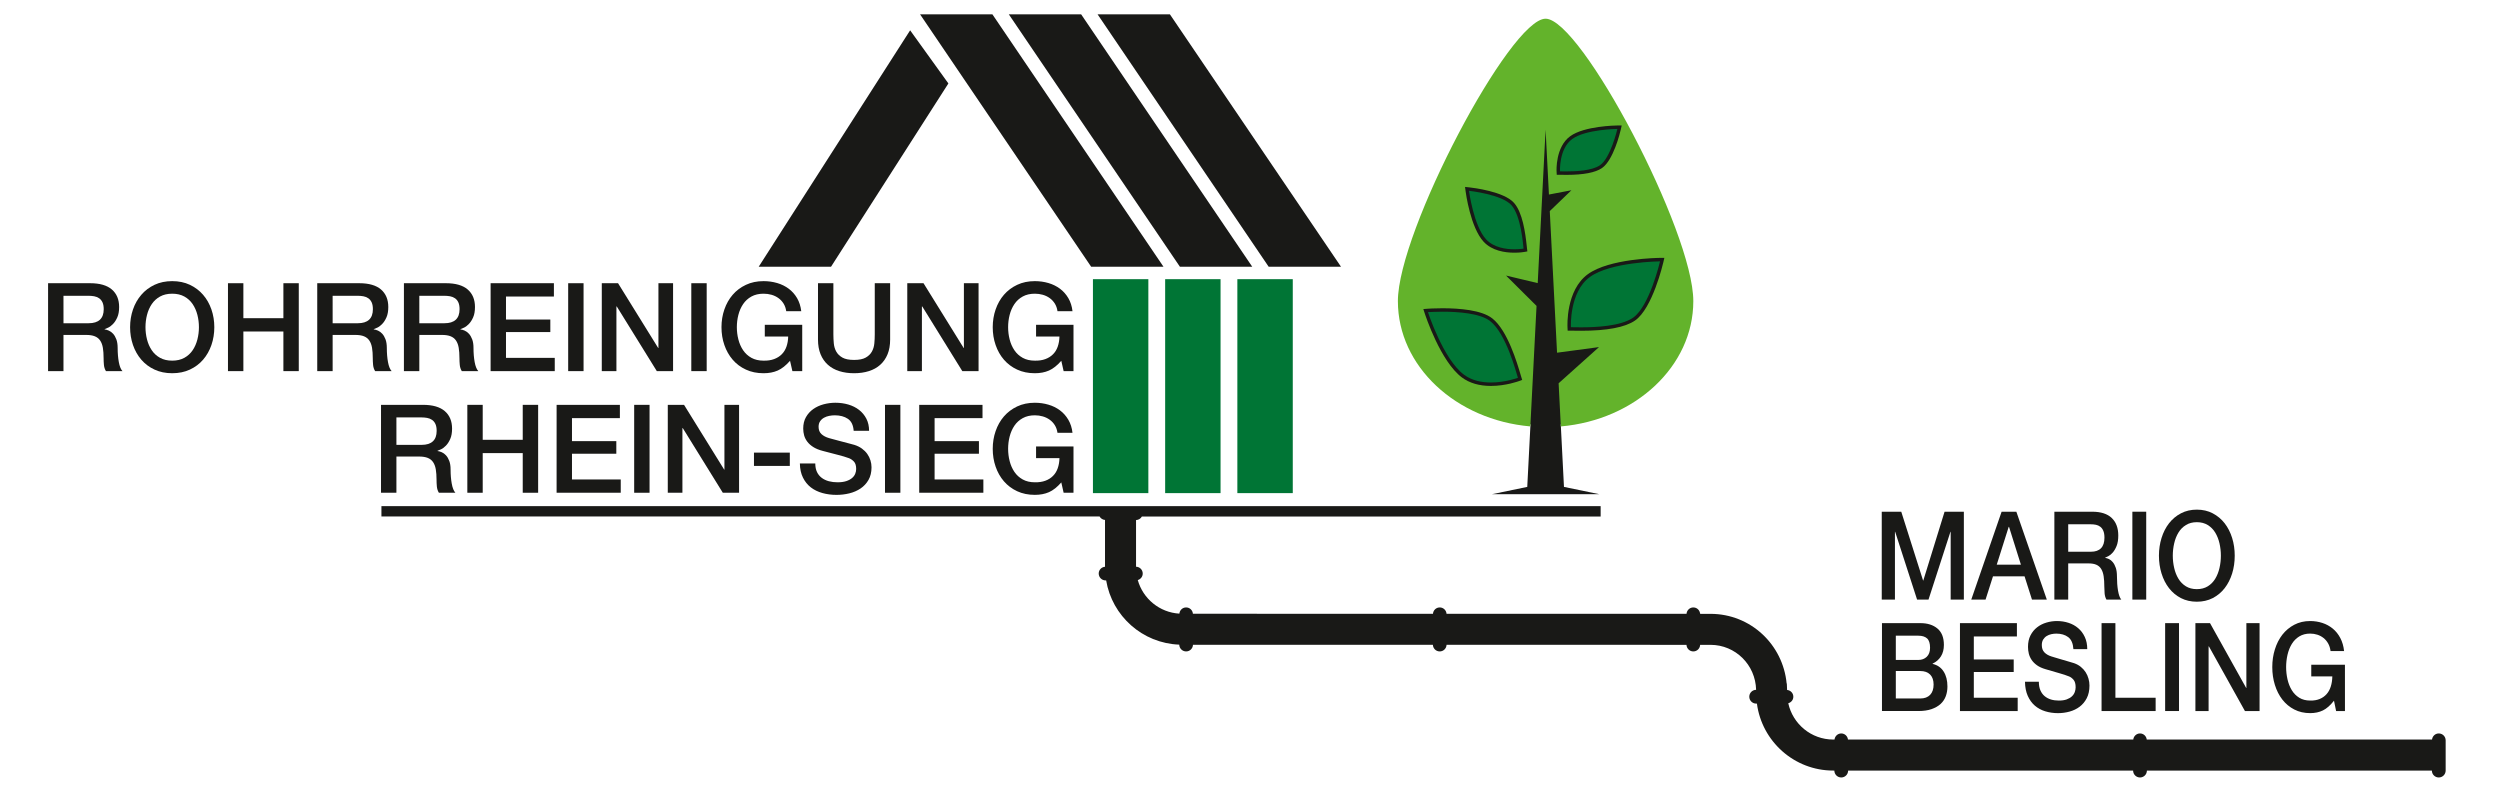 <?xml version="1.0" encoding="UTF-8" standalone="no"?>
<svg
   xmlns:dc="http://purl.org/dc/elements/1.1/"
   xmlns:cc="http://creativecommons.org/ns#"
   xmlns:rdf="http://www.w3.org/1999/02/22-rdf-syntax-ns#"
   xmlns:svg="http://www.w3.org/2000/svg"
   xmlns="http://www.w3.org/2000/svg"
   xmlns:sodipodi="http://sodipodi.sourceforge.net/DTD/sodipodi-0.dtd"
   xmlns:inkscape="http://www.inkscape.org/namespaces/inkscape"
   width="250"
   height="80"
   viewBox="0 0 66.146 21.167"
   version="1.1"
   id="svg109"
   inkscape:version="1.0.1 (3bc2e813f5, 2020-09-07)"
   sodipodi:docname="logo_rrrs.svg">
  <defs
     id="defs103" />
  <sodipodi:namedview
     id="base"
     pagecolor="#ffffff"
     bordercolor="#666666"
     borderopacity="1.0"
     inkscape:pageopacity="0.0"
     inkscape:pageshadow="2"
     inkscape:zoom="2.8"
     inkscape:cx="53.571428"
     inkscape:cy="60"
     inkscape:document-units="mm"
     inkscape:current-layer="layer1"
     showgrid="false"
     units="px"
     inkscape:window-width="1920"
     inkscape:window-height="1017"
     inkscape:window-x="-8"
     inkscape:window-y="-8"
     inkscape:window-maximized="1"
     inkscape:document-rotation="0" />
  <g
     inkscape:label="Ebene 1"
     inkscape:groupmode="layer"
     id="layer1"
     transform="translate(0,-264.192)">
    <g
       id="g5197"
       transform="matrix(0.23,0,0,0.23,49.016,253.44)">
      <path
         id="path12"
         d="m -52.065,81.386 c 0,1.537 0.289,3.049 0.846,4.481 1.145,2.942 3.335,5.346 5.993,7.008 2.465,1.543 5.288,2.434 8.174,2.687 l -0.371,7.198 -4.08,0.843 h 12.386 l -4.082,-0.843 -0.369,-7.196 c 2.886,-0.255 5.706,-1.145 8.171,-2.689 2.657,-1.662 4.847,-4.064 5.993,-7.006 0.557,-1.434 0.846,-2.946 0.846,-4.483 0,-0.479 -0.045,-0.964 -0.112,-1.438 -0.081,-0.573 -0.195,-1.145 -0.324,-1.709 -0.318,-1.369 -0.743,-2.727 -1.208,-4.051 -0.544,-1.557 -1.152,-3.091 -1.801,-4.606 -0.696,-1.626 -1.438,-3.235 -2.219,-4.823 -0.978,-1.989 -2.018,-3.955 -3.125,-5.876 -0.982,-1.709 -2.024,-3.4 -3.152,-5.017 -0.47,-0.671 -0.96,-1.335 -1.474,-1.973 -0.421,-0.521 -0.863,-1.033 -1.34,-1.503 -0.438,-0.432 -1.335,-1.248 -1.998,-1.248 -0.66,0 -1.557,0.816 -1.995,1.248 -0.476,0.47 -0.922,0.982 -1.34,1.503 -0.517,0.638 -1.004,1.302 -1.474,1.973 -1.13,1.617 -2.17,3.308 -3.154,5.017 -1.105,1.921 -2.145,3.888 -3.125,5.876 -0.781,1.588 -1.523,3.197 -2.219,4.823 -0.649,1.514 -1.257,3.049 -1.801,4.606 -0.463,1.324 -0.888,2.682 -1.206,4.051 -0.132,0.564 -0.246,1.136 -0.327,1.709 -0.065,0.474 -0.112,0.96 -0.112,1.438"
         style="fill:#191917;fill-opacity:1;fill-rule:evenodd;stroke:none;stroke-width:0.573"
         inkscape:connector-curvature="0" />
      <path
         id="path14"
         d="m -52.305,81.386 c 0,-8.006 12.909,-32.487 16.991,-32.487 4.085,0 16.994,24.481 16.994,32.487 0,7.5 -6.679,13.67 -15.24,14.417 l -0.255,-4.964 4.646,-4.163 -4.827,0.646 -0.837,-16.291 2.49,-2.398 -2.586,0.494 -0.385,-7.462 -0.906,17.651 -3.646,-0.87 3.512,3.492 -0.714,13.864 C -45.628,95.054 -52.305,88.887 -52.305,81.386 Z m 5.129,0.823 c -0.98,0 -1.671,0.051 -1.7,0.054 l -0.503,0.038 0.157,0.479 c 0.072,0.226 1.823,5.563 4.29,7.395 0.87,0.644 1.989,0.971 3.329,0.971 1.716,0 3.183,-0.541 3.246,-0.564 l 0.351,-0.132 -0.112,-0.358 c -0.02,-0.067 -0.049,-0.161 -0.085,-0.284 -0.367,-1.248 -1.481,-5.049 -3.241,-6.431 -1.228,-0.966 -3.794,-1.168 -5.731,-1.168 z m 2.595,-13.958 0.065,0.499 c 0.022,0.17 0.559,4.176 2.076,5.809 0.969,1.042 2.456,1.259 3.534,1.259 0.646,0 1.107,-0.078 1.127,-0.083 l 0.369,-0.065 -0.045,-0.371 -0.022,-0.208 c -0.166,-1.62 -0.497,-3.899 -1.463,-4.997 -1.163,-1.324 -4.738,-1.745 -5.14,-1.79 z m 22.93,8.158 -0.503,0.005 c -0.237,0.002 -5.825,0.076 -8.297,1.875 -2.543,1.85 -2.353,5.948 -2.342,6.122 l 0.018,0.374 h 0.376 c 0.069,0 0.17,0.002 0.295,0.005 0.221,0.005 0.521,0.009 0.875,0.009 2.977,0 5.062,-0.394 6.196,-1.172 2.013,-1.38 3.219,-6.507 3.27,-6.724 z m -4.906,-15.231 -0.503,0.005 c -0.154,0.002 -3.796,0.051 -5.422,1.235 -1.7,1.237 -1.575,3.948 -1.568,4.062 l 0.02,0.376 h 0.376 l 0.188,0.002 c 0.143,0.002 0.336,0.007 0.566,0.007 1.944,0 3.313,-0.264 4.069,-0.781 1.318,-0.904 2.08,-4.058 2.163,-4.413 z m 0,0"
         style="fill:#63b32b;fill-opacity:1;fill-rule:evenodd;stroke:none;stroke-width:0.573"
         inkscape:connector-curvature="0" />
      <path
         id="path16"
         d="m -27.055,61.581 c 0,0 -0.774,3.333 -2.002,4.176 -0.919,0.631 -2.769,0.709 -3.843,0.709 -0.358,0 -0.631,-0.007 -0.754,-0.007 0,0 -0.141,-2.599 1.405,-3.72 1.543,-1.125 5.194,-1.159 5.194,-1.159"
         style="fill:#007535;fill-opacity:1;fill-rule:evenodd;stroke:none;stroke-width:0.573"
         inkscape:connector-curvature="0" />
      <path
         id="path18"
         d="m -22.149,76.812 c 0,0 -1.199,5.176 -3.107,6.487 -1.432,0.98 -4.304,1.103 -5.973,1.103 -0.555,0 -0.978,-0.013 -1.17,-0.013 0,0 -0.217,-4.035 2.181,-5.778 2.4,-1.745 8.069,-1.798 8.069,-1.798"
         style="fill:#007535;fill-opacity:1;fill-rule:evenodd;stroke:none;stroke-width:0.573"
         inkscape:connector-curvature="0" />
      <path
         id="path20"
         d="m -44.122,68.699 c 0,0 3.789,0.409 4.885,1.658 1.094,1.246 1.324,4.447 1.389,4.991 0,0 -0.438,0.076 -1.058,0.076 -0.962,0 -2.362,-0.186 -3.244,-1.134 -1.447,-1.557 -1.973,-5.59 -1.973,-5.59"
         style="fill:#007535;fill-opacity:1;fill-rule:evenodd;stroke:none;stroke-width:0.573"
         inkscape:connector-curvature="0" />
      <path
         id="path22"
         d="m -47.175,82.605 c 1.722,0 4.317,0.166 5.487,1.083 1.828,1.438 2.962,5.791 3.192,6.523 0,0 -1.443,0.539 -3.107,0.539 -1.042,0 -2.17,-0.21 -3.091,-0.893 -2.396,-1.776 -4.149,-7.198 -4.149,-7.198 0,0 0.693,-0.054 1.669,-0.054"
         style="fill:#007535;fill-opacity:1;fill-rule:evenodd;stroke:none;stroke-width:0.573"
         inkscape:connector-curvature="0" />
      <path
         id="path24"
         d="m -79.271,77.431 h -8.321 L -107.274,48.394 h 8.321 z m 0,0"
         style="fill:#191917;fill-opacity:1;fill-rule:nonzero;stroke:none;stroke-width:0.573"
         inkscape:connector-curvature="0" />
      <path
         id="path26"
         d="m -69.061,77.431 h -8.321 L -97.065,48.394 h 8.321 z m 0,0"
         style="fill:#191917;fill-opacity:1;fill-rule:nonzero;stroke:none;stroke-width:0.573"
         inkscape:connector-curvature="0" />
      <path
         id="path28"
         d="m -58.85,77.431 h -8.321 L -86.854,48.394 h 8.321 z m 0,0"
         style="fill:#191917;fill-opacity:1;fill-rule:nonzero;stroke:none;stroke-width:0.573"
         inkscape:connector-curvature="0" />
      <path
         id="path30"
         d="m -108.415,50.235 4.4,6.113 -13.5,21.083 h -8.321 z m 0,0"
         style="fill:#191917;fill-opacity:1;fill-rule:nonzero;stroke:none;stroke-width:0.573"
         inkscape:connector-curvature="0" />
      <path
         id="path32"
         d="m -81.011,103.476 h -6.375 V 78.863 h 6.375 z m 0,0"
         style="fill:#007535;fill-opacity:1;fill-rule:nonzero;stroke:none;stroke-width:0.573"
         inkscape:connector-curvature="0" />
      <path
         id="path34"
         d="m -72.705,103.476 h -6.373 V 78.863 h 6.373 z m 0,0"
         style="fill:#007535;fill-opacity:1;fill-rule:nonzero;stroke:none;stroke-width:0.573"
         inkscape:connector-curvature="0" />
      <path
         id="path36"
         d="m -64.397,103.476 h -6.375 V 78.863 h 6.375 z m 0,0"
         style="fill:#007535;fill-opacity:1;fill-rule:nonzero;stroke:none;stroke-width:0.573"
         inkscape:connector-curvature="0" />
      <path
         id="path38"
         d="m -205.812,83.932 h 2.903 c 0.566,0 0.995,-0.134 1.288,-0.403 0.293,-0.271 0.438,-0.673 0.438,-1.212 0,-0.32 -0.047,-0.582 -0.141,-0.785 -0.094,-0.204 -0.224,-0.36 -0.389,-0.474 -0.166,-0.114 -0.353,-0.188 -0.566,-0.228 -0.213,-0.036 -0.434,-0.056 -0.66,-0.056 h -2.874 z m -1.772,-4.604 h 4.829 c 1.116,0 1.951,0.242 2.508,0.723 0.557,0.481 0.837,1.154 0.837,2.013 0,0.479 -0.072,0.879 -0.213,1.195 -0.141,0.318 -0.306,0.573 -0.497,0.765 -0.188,0.195 -0.374,0.333 -0.559,0.418 -0.183,0.085 -0.32,0.141 -0.403,0.17 v 0.029 c 0.15,0.018 0.313,0.067 0.488,0.141 0.174,0.076 0.338,0.197 0.49,0.36 0.15,0.168 0.275,0.383 0.374,0.646 0.098,0.264 0.15,0.595 0.15,0.991 0,0.595 0.045,1.136 0.134,1.622 0.089,0.485 0.228,0.832 0.418,1.04 h -1.899 c -0.132,-0.217 -0.21,-0.456 -0.233,-0.72 -0.025,-0.264 -0.036,-0.521 -0.036,-0.767 0,-0.461 -0.029,-0.861 -0.085,-1.195 -0.056,-0.336 -0.161,-0.615 -0.311,-0.837 -0.152,-0.221 -0.358,-0.385 -0.617,-0.488 -0.259,-0.105 -0.593,-0.157 -0.998,-0.157 h -2.606 v 4.163 h -1.772 z m 0,0"
         style="fill:#191917;fill-opacity:1;fill-rule:nonzero;stroke:none;stroke-width:0.573"
         inkscape:connector-curvature="0" />
      <path
         id="path40"
         d="m -193.305,80.534 c -0.539,0 -1.004,0.107 -1.396,0.324 -0.391,0.217 -0.711,0.508 -0.955,0.872 -0.246,0.362 -0.427,0.776 -0.546,1.239 -0.119,0.463 -0.177,0.935 -0.177,1.416 0,0.481 0.058,0.953 0.177,1.416 0.119,0.463 0.3,0.877 0.546,1.239 0.244,0.365 0.564,0.655 0.955,0.872 0.391,0.217 0.857,0.324 1.396,0.324 0.537,0 1.002,-0.107 1.396,-0.324 0.391,-0.217 0.709,-0.508 0.955,-0.872 0.246,-0.362 0.427,-0.776 0.546,-1.239 0.119,-0.463 0.177,-0.935 0.177,-1.416 0,-0.481 -0.058,-0.953 -0.177,-1.416 -0.119,-0.463 -0.3,-0.877 -0.546,-1.239 -0.246,-0.365 -0.564,-0.655 -0.955,-0.872 -0.394,-0.217 -0.859,-0.324 -1.396,-0.324 z m 0,-1.445 c 0.756,0 1.434,0.141 2.033,0.423 0.597,0.284 1.107,0.667 1.521,1.15 0.416,0.481 0.734,1.042 0.957,1.684 0.221,0.642 0.333,1.322 0.333,2.04 0,0.727 -0.112,1.411 -0.333,2.053 -0.224,0.642 -0.541,1.203 -0.957,1.687 -0.414,0.481 -0.924,0.861 -1.521,1.139 -0.599,0.28 -1.277,0.418 -2.033,0.418 -0.756,0 -1.434,-0.139 -2.033,-0.418 -0.599,-0.277 -1.107,-0.658 -1.521,-1.139 -0.416,-0.483 -0.736,-1.045 -0.957,-1.687 -0.221,-0.642 -0.333,-1.326 -0.333,-2.053 0,-0.718 0.112,-1.398 0.333,-2.04 0.221,-0.642 0.541,-1.203 0.957,-1.684 0.414,-0.483 0.922,-0.866 1.521,-1.15 0.599,-0.282 1.277,-0.423 2.033,-0.423"
         style="fill:#191917;fill-opacity:1;fill-rule:nonzero;stroke:none;stroke-width:0.573"
         inkscape:connector-curvature="0" />
      <path
         id="path42"
         d="m -186.89,79.328 h 1.772 v 4.024 h 4.604 v -4.024 h 1.769 v 10.113 h -1.769 v -4.559 h -4.604 v 4.559 h -1.772 z m 0,0"
         style="fill:#191917;fill-opacity:1;fill-rule:nonzero;stroke:none;stroke-width:0.573"
         inkscape:connector-curvature="0" />
      <path
         id="path44"
         d="m -174.849,83.932 h 2.904 c 0.566,0 0.995,-0.134 1.288,-0.403 0.293,-0.271 0.438,-0.673 0.438,-1.212 0,-0.32 -0.047,-0.582 -0.141,-0.785 -0.094,-0.204 -0.224,-0.36 -0.389,-0.474 -0.166,-0.114 -0.353,-0.188 -0.566,-0.228 -0.213,-0.036 -0.434,-0.056 -0.66,-0.056 h -2.874 z m -1.772,-4.604 h 4.829 c 1.116,0 1.951,0.242 2.508,0.723 0.557,0.481 0.837,1.154 0.837,2.013 0,0.479 -0.072,0.879 -0.212,1.195 -0.141,0.318 -0.306,0.573 -0.497,0.765 -0.188,0.195 -0.374,0.333 -0.559,0.418 -0.183,0.085 -0.32,0.141 -0.405,0.17 v 0.029 c 0.152,0.018 0.315,0.067 0.49,0.141 0.174,0.076 0.338,0.197 0.488,0.36 0.152,0.168 0.277,0.383 0.376,0.646 0.098,0.264 0.15,0.595 0.15,0.991 0,0.595 0.045,1.136 0.134,1.622 0.089,0.485 0.228,0.832 0.418,1.04 h -1.899 c -0.132,-0.217 -0.21,-0.456 -0.233,-0.72 -0.025,-0.264 -0.036,-0.521 -0.036,-0.767 0,-0.461 -0.029,-0.861 -0.085,-1.195 -0.056,-0.336 -0.161,-0.615 -0.311,-0.837 -0.152,-0.221 -0.358,-0.385 -0.617,-0.488 -0.259,-0.105 -0.593,-0.157 -0.998,-0.157 h -2.606 v 4.163 h -1.772 z m 0,0"
         style="fill:#191917;fill-opacity:1;fill-rule:nonzero;stroke:none;stroke-width:0.573"
         inkscape:connector-curvature="0" />
      <path
         id="path46"
         d="m -164.877,83.932 h 2.904 c 0.566,0 0.995,-0.134 1.288,-0.403 0.293,-0.271 0.438,-0.673 0.438,-1.212 0,-0.32 -0.047,-0.582 -0.141,-0.785 -0.094,-0.204 -0.224,-0.36 -0.389,-0.474 -0.166,-0.114 -0.353,-0.188 -0.566,-0.228 -0.212,-0.036 -0.434,-0.056 -0.66,-0.056 h -2.874 z m -1.772,-4.604 h 4.829 c 1.114,0 1.951,0.242 2.508,0.723 0.557,0.481 0.837,1.154 0.837,2.013 0,0.479 -0.072,0.879 -0.213,1.195 -0.141,0.318 -0.306,0.573 -0.497,0.765 -0.188,0.195 -0.374,0.333 -0.559,0.418 -0.183,0.085 -0.32,0.141 -0.405,0.17 v 0.029 c 0.152,0.018 0.315,0.067 0.49,0.141 0.174,0.076 0.338,0.197 0.488,0.36 0.152,0.168 0.277,0.383 0.376,0.646 0.101,0.264 0.15,0.595 0.15,0.991 0,0.595 0.045,1.136 0.134,1.622 0.089,0.485 0.228,0.832 0.418,1.04 h -1.899 c -0.132,-0.217 -0.21,-0.456 -0.233,-0.72 -0.025,-0.264 -0.036,-0.521 -0.036,-0.767 0,-0.461 -0.029,-0.861 -0.085,-1.195 -0.056,-0.336 -0.161,-0.615 -0.311,-0.837 -0.152,-0.221 -0.358,-0.385 -0.617,-0.488 -0.259,-0.105 -0.593,-0.157 -0.998,-0.157 h -2.606 v 4.163 h -1.772 z m 0,0"
         style="fill:#191917;fill-opacity:1;fill-rule:nonzero;stroke:none;stroke-width:0.573"
         inkscape:connector-curvature="0" />
      <path
         id="path48"
         d="m -156.676,79.328 h 7.281 v 1.53 h -5.512 v 2.648 h 5.1 v 1.445 h -5.1 v 2.962 h 5.61 v 1.528 h -7.38 z m 0,0"
         style="fill:#191917;fill-opacity:1;fill-rule:nonzero;stroke:none;stroke-width:0.573"
         inkscape:connector-curvature="0" />
      <path
         id="path50"
         d="m -147.753,79.328 h 1.769 v 10.113 h -1.769 z m 0,0"
         style="fill:#191917;fill-opacity:1;fill-rule:nonzero;stroke:none;stroke-width:0.573"
         inkscape:connector-curvature="0" />
      <path
         id="path52"
         d="m -143.886,79.328 h 1.87 l 4.617,7.451 h 0.029 v -7.451 h 1.684 v 10.113 h -1.87 l -4.604,-7.435 h -0.043 v 7.435 h -1.684 z m 0,0"
         style="fill:#191917;fill-opacity:1;fill-rule:nonzero;stroke:none;stroke-width:0.573"
         inkscape:connector-curvature="0" />
      <path
         id="path54"
         d="m -133.589,79.328 h 1.769 v 10.113 h -1.769 z m 0,0"
         style="fill:#191917;fill-opacity:1;fill-rule:nonzero;stroke:none;stroke-width:0.573"
         inkscape:connector-curvature="0" />
      <path
         id="path56"
         d="m -120.828,89.441 h -1.132 l -0.271,-1.19 c -0.472,0.539 -0.944,0.913 -1.416,1.121 -0.472,0.208 -1.016,0.311 -1.628,0.311 -0.756,0 -1.434,-0.139 -2.031,-0.418 -0.602,-0.277 -1.11,-0.658 -1.523,-1.139 -0.416,-0.483 -0.734,-1.045 -0.955,-1.687 -0.224,-0.642 -0.333,-1.326 -0.333,-2.053 0,-0.718 0.11,-1.398 0.333,-2.04 0.221,-0.642 0.539,-1.203 0.955,-1.687 0.414,-0.481 0.922,-0.863 1.523,-1.145 0.597,-0.284 1.275,-0.425 2.031,-0.425 0.548,0 1.069,0.074 1.566,0.219 0.497,0.145 0.937,0.365 1.324,0.651 0.387,0.289 0.709,0.649 0.964,1.083 0.253,0.436 0.414,0.935 0.481,1.503 h -1.729 c -0.047,-0.331 -0.148,-0.622 -0.304,-0.872 -0.154,-0.248 -0.351,-0.461 -0.588,-0.631 -0.235,-0.17 -0.499,-0.298 -0.792,-0.383 -0.293,-0.083 -0.602,-0.125 -0.922,-0.125 -0.539,0 -1.002,0.107 -1.396,0.324 -0.391,0.217 -0.709,0.508 -0.955,0.872 -0.246,0.362 -0.427,0.776 -0.546,1.239 -0.119,0.463 -0.177,0.935 -0.177,1.416 0,0.481 0.058,0.953 0.177,1.416 0.119,0.463 0.3,0.877 0.546,1.239 0.246,0.365 0.564,0.653 0.955,0.872 0.394,0.217 0.857,0.324 1.396,0.324 0.454,0.011 0.855,-0.049 1.203,-0.177 0.351,-0.128 0.646,-0.311 0.886,-0.553 0.242,-0.239 0.423,-0.535 0.546,-0.884 0.123,-0.351 0.188,-0.738 0.197,-1.163 h -2.691 v -1.344 h 4.306 z m 0,0"
         style="fill:#191917;fill-opacity:1;fill-rule:nonzero;stroke:none;stroke-width:0.573"
         inkscape:connector-curvature="0" />
      <path
         id="path58"
         d="m -119.014,79.328 h 1.769 v 5.892 c 0,0.342 0.018,0.687 0.049,1.036 0.034,0.349 0.128,0.662 0.284,0.942 0.157,0.277 0.391,0.508 0.709,0.687 0.315,0.179 0.763,0.268 1.338,0.268 0.577,0 1.022,-0.089 1.338,-0.268 0.318,-0.179 0.555,-0.409 0.709,-0.687 0.157,-0.28 0.251,-0.593 0.284,-0.942 0.034,-0.349 0.049,-0.693 0.049,-1.036 v -5.892 h 1.769 v 6.474 c 0,0.651 -0.098,1.219 -0.298,1.7 -0.197,0.481 -0.479,0.886 -0.841,1.21 -0.365,0.327 -0.801,0.57 -1.311,0.729 -0.51,0.161 -1.076,0.242 -1.7,0.242 -0.622,0 -1.19,-0.081 -1.7,-0.242 -0.51,-0.159 -0.946,-0.403 -1.311,-0.729 -0.362,-0.324 -0.644,-0.729 -0.841,-1.21 -0.199,-0.481 -0.298,-1.049 -0.298,-1.7 z m 0,0"
         style="fill:#191917;fill-opacity:1;fill-rule:nonzero;stroke:none;stroke-width:0.573"
         inkscape:connector-curvature="0" />
      <path
         id="path60"
         d="m -108.744,79.328 h 1.868 l 4.619,7.451 h 0.027 v -7.451 h 1.687 v 10.113 h -1.87 l -4.604,-7.435 h -0.043 v 7.435 h -1.684 z m 0,0"
         style="fill:#191917;fill-opacity:1;fill-rule:nonzero;stroke:none;stroke-width:0.573"
         inkscape:connector-curvature="0" />
      <path
         id="path62"
         d="m -89.623,89.441 h -1.134 l -0.268,-1.19 c -0.472,0.539 -0.944,0.913 -1.416,1.121 -0.472,0.208 -1.016,0.311 -1.628,0.311 -0.756,0 -1.434,-0.139 -2.033,-0.418 -0.599,-0.277 -1.107,-0.658 -1.523,-1.139 -0.416,-0.483 -0.734,-1.045 -0.955,-1.687 -0.224,-0.642 -0.333,-1.326 -0.333,-2.053 0,-0.718 0.11,-1.398 0.333,-2.04 0.221,-0.642 0.539,-1.203 0.955,-1.687 0.416,-0.481 0.924,-0.863 1.523,-1.145 0.599,-0.284 1.277,-0.425 2.033,-0.425 0.546,0 1.069,0.074 1.564,0.219 0.497,0.145 0.937,0.365 1.324,0.651 0.387,0.289 0.709,0.649 0.964,1.083 0.255,0.436 0.416,0.935 0.481,1.503 h -1.727 c -0.047,-0.331 -0.15,-0.622 -0.304,-0.872 -0.157,-0.248 -0.353,-0.461 -0.588,-0.631 -0.237,-0.17 -0.501,-0.298 -0.794,-0.383 -0.293,-0.083 -0.599,-0.125 -0.919,-0.125 -0.539,0 -1.004,0.107 -1.396,0.324 -0.391,0.217 -0.711,0.508 -0.955,0.872 -0.246,0.362 -0.427,0.776 -0.546,1.239 -0.119,0.463 -0.177,0.935 -0.177,1.416 0,0.481 0.058,0.953 0.177,1.416 0.119,0.463 0.3,0.877 0.546,1.239 0.244,0.365 0.564,0.653 0.955,0.872 0.391,0.217 0.857,0.324 1.396,0.324 0.452,0.011 0.854,-0.049 1.203,-0.177 0.349,-0.128 0.644,-0.311 0.884,-0.553 0.242,-0.239 0.425,-0.535 0.546,-0.884 0.123,-0.351 0.19,-0.738 0.199,-1.163 h -2.691 v -1.344 h 4.306 z m 0,0"
         style="fill:#191917;fill-opacity:1;fill-rule:nonzero;stroke:none;stroke-width:0.573"
         inkscape:connector-curvature="0" />
      <path
         id="path64"
         d="m -167.512,97.924 h 2.903 c 0.566,0 0.995,-0.134 1.288,-0.405 0.293,-0.268 0.438,-0.671 0.438,-1.21 0,-0.32 -0.047,-0.584 -0.141,-0.785 -0.094,-0.204 -0.224,-0.362 -0.389,-0.474 -0.166,-0.114 -0.353,-0.19 -0.566,-0.228 -0.213,-0.038 -0.434,-0.056 -0.66,-0.056 h -2.874 z m -1.772,-4.604 h 4.829 c 1.114,0 1.951,0.242 2.508,0.723 0.557,0.481 0.837,1.152 0.837,2.011 0,0.483 -0.072,0.881 -0.213,1.197 -0.141,0.318 -0.306,0.57 -0.497,0.765 -0.188,0.195 -0.374,0.333 -0.559,0.418 -0.183,0.085 -0.32,0.141 -0.405,0.17 v 0.029 c 0.152,0.018 0.315,0.065 0.49,0.141 0.174,0.076 0.338,0.195 0.488,0.36 0.152,0.166 0.277,0.38 0.376,0.646 0.101,0.264 0.15,0.593 0.15,0.991 0,0.595 0.045,1.136 0.134,1.622 0.089,0.485 0.228,0.834 0.418,1.04 h -1.899 c -0.132,-0.217 -0.21,-0.459 -0.233,-0.723 -0.025,-0.264 -0.036,-0.519 -0.036,-0.765 0,-0.463 -0.029,-0.861 -0.085,-1.195 -0.056,-0.336 -0.161,-0.615 -0.311,-0.837 -0.152,-0.224 -0.358,-0.387 -0.617,-0.49 -0.259,-0.103 -0.593,-0.157 -0.998,-0.157 h -2.606 v 4.165 h -1.772 z m 0,0"
         style="fill:#191917;fill-opacity:1;fill-rule:nonzero;stroke:none;stroke-width:0.573"
         inkscape:connector-curvature="0" />
      <path
         id="path66"
         d="m -159.354,93.32 h 1.769 v 4.022 h 4.604 v -4.022 h 1.772 v 10.113 h -1.772 v -4.561 h -4.604 v 4.561 h -1.769 z m 0,0"
         style="fill:#191917;fill-opacity:1;fill-rule:nonzero;stroke:none;stroke-width:0.573"
         inkscape:connector-curvature="0" />
      <path
         id="path68"
         d="m -149.084,93.32 h 7.279 v 1.53 h -5.51 v 2.648 h 5.1 v 1.445 h -5.1 v 2.959 h 5.61 v 1.53 h -7.38 z m 0,0"
         style="fill:#191917;fill-opacity:1;fill-rule:nonzero;stroke:none;stroke-width:0.573"
         inkscape:connector-curvature="0" />
      <path
         id="path70"
         d="m -140.161,93.32 h 1.769 v 10.113 h -1.769 z m 0,0"
         style="fill:#191917;fill-opacity:1;fill-rule:nonzero;stroke:none;stroke-width:0.573"
         inkscape:connector-curvature="0" />
      <path
         id="path72"
         d="m -136.294,93.32 h 1.87 l 4.617,7.451 h 0.029 v -7.451 h 1.684 v 10.113 h -1.87 l -4.604,-7.435 h -0.043 v 7.435 h -1.684 z m 0,0"
         style="fill:#191917;fill-opacity:1;fill-rule:nonzero;stroke:none;stroke-width:0.573"
         inkscape:connector-curvature="0" />
      <path
         id="path74"
         d="m -126.38,98.816 h 4.123 v 1.53 h -4.123 z m 0,0"
         style="fill:#191917;fill-opacity:1;fill-rule:nonzero;stroke:none;stroke-width:0.573"
         inkscape:connector-curvature="0" />
      <path
         id="path76"
         d="m -119.327,100.062 c 0,0.387 0.067,0.718 0.199,0.993 0.132,0.273 0.318,0.497 0.553,0.671 0.237,0.174 0.508,0.302 0.814,0.383 0.306,0.081 0.64,0.121 0.998,0.121 0.389,0 0.718,-0.045 0.993,-0.134 0.273,-0.089 0.494,-0.206 0.664,-0.349 0.17,-0.141 0.293,-0.304 0.369,-0.488 0.076,-0.183 0.114,-0.371 0.114,-0.559 0,-0.387 -0.087,-0.673 -0.262,-0.857 -0.177,-0.183 -0.367,-0.315 -0.575,-0.389 -0.358,-0.132 -0.776,-0.257 -1.253,-0.376 -0.476,-0.119 -1.065,-0.271 -1.765,-0.461 -0.434,-0.112 -0.796,-0.262 -1.083,-0.445 -0.289,-0.186 -0.517,-0.389 -0.687,-0.617 -0.17,-0.226 -0.291,-0.465 -0.362,-0.723 -0.069,-0.255 -0.105,-0.514 -0.105,-0.778 0,-0.51 0.105,-0.951 0.318,-1.324 0.212,-0.374 0.494,-0.682 0.843,-0.928 0.349,-0.244 0.747,-0.427 1.19,-0.546 0.443,-0.116 0.893,-0.177 1.344,-0.177 0.53,0 1.029,0.069 1.496,0.206 0.468,0.139 0.877,0.342 1.23,0.615 0.356,0.275 0.635,0.613 0.843,1.013 0.208,0.403 0.313,0.868 0.313,1.396 h -1.772 c -0.047,-0.651 -0.268,-1.112 -0.667,-1.382 -0.396,-0.268 -0.901,-0.403 -1.514,-0.403 -0.208,0 -0.421,0.022 -0.638,0.065 -0.217,0.042 -0.416,0.112 -0.595,0.213 -0.179,0.098 -0.329,0.233 -0.445,0.403 -0.119,0.17 -0.179,0.383 -0.179,0.638 0,0.36 0.112,0.64 0.333,0.843 0.221,0.204 0.512,0.356 0.872,0.461 0.036,0.009 0.186,0.049 0.445,0.121 0.259,0.069 0.55,0.148 0.87,0.233 0.322,0.085 0.635,0.168 0.944,0.248 0.306,0.081 0.526,0.139 0.658,0.177 0.331,0.105 0.617,0.246 0.863,0.425 0.246,0.179 0.452,0.385 0.617,0.615 0.163,0.233 0.286,0.481 0.367,0.745 0.081,0.264 0.121,0.528 0.121,0.794 0,0.566 -0.116,1.049 -0.347,1.45 -0.23,0.403 -0.537,0.731 -0.913,0.986 -0.378,0.253 -0.808,0.441 -1.288,0.559 -0.483,0.119 -0.973,0.177 -1.474,0.177 -0.575,0 -1.121,-0.072 -1.628,-0.213 -0.51,-0.143 -0.955,-0.358 -1.333,-0.651 -0.378,-0.293 -0.68,-0.669 -0.906,-1.127 -0.226,-0.459 -0.344,-0.998 -0.353,-1.622 z m 0,0"
         style="fill:#191917;fill-opacity:1;fill-rule:nonzero;stroke:none;stroke-width:0.573"
         inkscape:connector-curvature="0" />
      <path
         id="path78"
         d="m -111.307,93.32 h 1.769 v 10.113 h -1.769 z m 0,0"
         style="fill:#191917;fill-opacity:1;fill-rule:nonzero;stroke:none;stroke-width:0.573"
         inkscape:connector-curvature="0" />
      <path
         id="path80"
         d="m -107.37,93.32 h 7.281 v 1.53 h -5.512 v 2.648 h 5.1 v 1.445 h -5.1 v 2.959 h 5.61 v 1.53 h -7.38 z m 0,0"
         style="fill:#191917;fill-opacity:1;fill-rule:nonzero;stroke:none;stroke-width:0.573"
         inkscape:connector-curvature="0" />
      <path
         id="path82"
         d="m -89.623,103.433 h -1.134 l -0.268,-1.19 c -0.472,0.539 -0.944,0.913 -1.416,1.121 -0.472,0.208 -1.016,0.311 -1.628,0.311 -0.756,0 -1.434,-0.139 -2.033,-0.418 -0.599,-0.277 -1.107,-0.66 -1.523,-1.141 -0.416,-0.481 -0.734,-1.042 -0.955,-1.684 -0.224,-0.642 -0.333,-1.326 -0.333,-2.053 0,-0.718 0.11,-1.398 0.333,-2.04 0.221,-0.642 0.539,-1.203 0.955,-1.687 0.416,-0.481 0.924,-0.863 1.523,-1.148 0.599,-0.282 1.277,-0.425 2.033,-0.425 0.546,0 1.069,0.074 1.564,0.221 0.497,0.145 0.937,0.362 1.324,0.651 0.387,0.289 0.709,0.649 0.964,1.083 0.255,0.434 0.416,0.935 0.481,1.503 h -1.727 c -0.047,-0.331 -0.15,-0.622 -0.304,-0.872 -0.157,-0.251 -0.353,-0.461 -0.588,-0.631 -0.237,-0.17 -0.501,-0.298 -0.794,-0.383 -0.293,-0.085 -0.599,-0.128 -0.919,-0.128 -0.539,0 -1.004,0.11 -1.396,0.327 -0.391,0.217 -0.711,0.508 -0.955,0.87 -0.246,0.365 -0.427,0.778 -0.546,1.239 -0.119,0.463 -0.177,0.937 -0.177,1.418 0,0.481 0.058,0.953 0.177,1.416 0.119,0.463 0.3,0.877 0.546,1.239 0.244,0.362 0.564,0.653 0.955,0.87 0.391,0.219 0.857,0.327 1.396,0.327 0.452,0.009 0.854,-0.049 1.203,-0.177 0.349,-0.127 0.644,-0.313 0.884,-0.555 0.242,-0.239 0.425,-0.535 0.546,-0.884 0.123,-0.349 0.19,-0.736 0.199,-1.161 h -2.691 v -1.347 h 4.306 z m 0,0"
         style="fill:#191917;fill-opacity:1;fill-rule:nonzero;stroke:none;stroke-width:0.573"
         inkscape:connector-curvature="0" />
      <path
         id="path84"
         d="m 3.358,105.614 h 2.244 l 2.51,7.916 h 0.025 l 2.447,-7.916 h 2.219 v 10.111 h -1.517 v -7.802 h -0.027 l -2.523,7.802 H 7.423 L 4.9,107.923 H 4.875 v 7.802 H 3.358 Z m 0,0"
         style="fill:#191917;fill-opacity:1;fill-rule:nonzero;stroke:none;stroke-width:0.573"
         inkscape:connector-curvature="0" />
      <path
         id="path86"
         d="m 16.587,111.703 h 2.778 l -1.365,-4.346 h -0.038 z m 0.559,-6.089 h 1.696 l 3.505,10.111 h -1.707 l -0.854,-2.675 h -3.633 l -0.854,2.675 h -1.644 z m 0,0"
         style="fill:#191917;fill-opacity:1;fill-rule:nonzero;stroke:none;stroke-width:0.573"
         inkscape:connector-curvature="0" />
      <path
         id="path88"
         d="m 24.808,110.218 h 2.613 c 0.51,0 0.897,-0.134 1.161,-0.405 0.262,-0.268 0.394,-0.671 0.394,-1.21 0,-0.32 -0.042,-0.584 -0.128,-0.785 -0.085,-0.204 -0.201,-0.362 -0.351,-0.474 -0.148,-0.114 -0.318,-0.19 -0.508,-0.228 -0.192,-0.038 -0.389,-0.056 -0.593,-0.056 H 24.808 Z m -1.593,-4.604 h 4.346 c 1.002,0 1.754,0.242 2.255,0.723 0.501,0.481 0.752,1.152 0.752,2.011 0,0.481 -0.063,0.881 -0.19,1.197 -0.128,0.318 -0.277,0.57 -0.445,0.765 -0.172,0.192 -0.34,0.333 -0.506,0.418 -0.166,0.083 -0.286,0.141 -0.362,0.168 v 0.031 c 0.136,0.018 0.284,0.065 0.441,0.139 0.157,0.076 0.304,0.197 0.438,0.362 0.136,0.166 0.248,0.38 0.338,0.644 0.089,0.264 0.134,0.595 0.134,0.991 0,0.595 0.04,1.136 0.121,1.622 0.081,0.485 0.206,0.834 0.376,1.04 h -1.707 c -0.121,-0.217 -0.19,-0.456 -0.21,-0.72 -0.022,-0.266 -0.034,-0.519 -0.034,-0.765 0,-0.463 -0.025,-0.861 -0.076,-1.197 -0.051,-0.336 -0.143,-0.615 -0.28,-0.837 -0.136,-0.221 -0.32,-0.385 -0.555,-0.488 -0.235,-0.105 -0.532,-0.157 -0.899,-0.157 h -2.344 v 4.163 h -1.593 z m 0,0"
         style="fill:#191917;fill-opacity:1;fill-rule:nonzero;stroke:none;stroke-width:0.573"
         inkscape:connector-curvature="0" />
      <path
         id="path90"
         d="m 32.188,105.614 h 1.593 v 10.111 h -1.593 z m 0,0"
         style="fill:#191917;fill-opacity:1;fill-rule:nonzero;stroke:none;stroke-width:0.573"
         inkscape:connector-curvature="0" />
      <path
         id="path92"
         d="m 39.605,106.818 c -0.485,0 -0.904,0.11 -1.255,0.327 -0.353,0.217 -0.642,0.508 -0.861,0.87 -0.221,0.365 -0.385,0.776 -0.49,1.239 -0.107,0.463 -0.161,0.935 -0.161,1.416 0,0.483 0.054,0.955 0.161,1.416 0.105,0.463 0.268,0.877 0.49,1.239 0.219,0.365 0.508,0.655 0.861,0.872 0.351,0.217 0.769,0.324 1.255,0.324 0.483,0 0.901,-0.107 1.255,-0.324 0.353,-0.217 0.64,-0.508 0.861,-0.872 0.219,-0.362 0.383,-0.776 0.49,-1.239 0.105,-0.461 0.159,-0.933 0.159,-1.416 0,-0.481 -0.054,-0.953 -0.159,-1.416 -0.107,-0.463 -0.271,-0.875 -0.49,-1.239 -0.221,-0.362 -0.508,-0.653 -0.861,-0.87 -0.353,-0.217 -0.772,-0.327 -1.255,-0.327 z m 0,-1.443 c 0.678,0 1.288,0.141 1.83,0.425 0.537,0.282 0.995,0.664 1.369,1.145 0.374,0.483 0.66,1.045 0.861,1.687 0.199,0.642 0.298,1.322 0.298,2.038 0,0.727 -0.098,1.411 -0.298,2.053 -0.201,0.642 -0.488,1.206 -0.861,1.687 -0.374,0.481 -0.832,0.861 -1.369,1.141 -0.541,0.277 -1.152,0.416 -1.83,0.416 -0.68,0 -1.291,-0.139 -1.83,-0.416 -0.539,-0.28 -0.995,-0.66 -1.369,-1.141 -0.376,-0.481 -0.662,-1.045 -0.861,-1.687 -0.199,-0.642 -0.3,-1.326 -0.3,-2.053 0,-0.716 0.101,-1.396 0.3,-2.038 0.199,-0.642 0.485,-1.203 0.861,-1.687 0.374,-0.481 0.83,-0.863 1.369,-1.145 0.539,-0.284 1.15,-0.425 1.83,-0.425"
         style="fill:#191917;fill-opacity:1;fill-rule:nonzero;stroke:none;stroke-width:0.573"
         inkscape:connector-curvature="0" />
      <path
         id="path94"
         d="m 4.976,127.1 h 2.816 c 0.485,0 0.861,-0.139 1.13,-0.418 0.266,-0.277 0.4,-0.673 0.4,-1.183 0,-0.499 -0.134,-0.884 -0.4,-1.154 -0.268,-0.268 -0.644,-0.403 -1.13,-0.403 H 4.976 Z m 0,-4.434 h 2.599 c 0.385,0 0.702,-0.119 0.957,-0.36 0.255,-0.242 0.383,-0.588 0.383,-1.04 0,-0.51 -0.114,-0.87 -0.344,-1.078 -0.228,-0.206 -0.561,-0.311 -0.995,-0.311 H 4.976 Z M 3.383,118.432 H 7.805 c 0.816,0 1.47,0.208 1.964,0.624 0.492,0.416 0.738,1.042 0.738,1.883 0,0.51 -0.112,0.946 -0.338,1.311 -0.226,0.362 -0.546,0.644 -0.962,0.841 v 0.029 c 0.561,0.132 0.984,0.427 1.273,0.886 0.291,0.456 0.434,1.029 0.434,1.72 0,0.396 -0.063,0.767 -0.19,1.112 -0.127,0.344 -0.327,0.642 -0.599,0.893 -0.273,0.248 -0.62,0.447 -1.045,0.595 -0.425,0.145 -0.931,0.217 -1.517,0.217 H 3.383 Z m 0,0"
         style="fill:#191917;fill-opacity:1;fill-rule:nonzero;stroke:none;stroke-width:0.573"
         inkscape:connector-curvature="0" />
      <path
         id="path96"
         d="m 12.355,118.432 h 6.552 v 1.53 h -4.957 v 2.648 h 4.588 v 1.445 h -4.588 v 2.959 h 5.046 v 1.53 h -6.641 z m 0,0"
         style="fill:#191917;fill-opacity:1;fill-rule:nonzero;stroke:none;stroke-width:0.573"
         inkscape:connector-curvature="0" />
      <path
         id="path98"
         d="m 21.43,125.174 c 0,0.387 0.06,0.718 0.179,0.991 0.119,0.275 0.284,0.499 0.497,0.673 0.213,0.174 0.456,0.302 0.731,0.383 0.277,0.081 0.577,0.119 0.899,0.119 0.349,0 0.646,-0.043 0.893,-0.132 0.246,-0.092 0.447,-0.206 0.599,-0.349 0.152,-0.141 0.262,-0.304 0.331,-0.488 0.067,-0.186 0.103,-0.371 0.103,-0.559 0,-0.387 -0.081,-0.673 -0.237,-0.857 -0.157,-0.186 -0.329,-0.315 -0.514,-0.389 -0.324,-0.134 -0.7,-0.257 -1.13,-0.376 -0.429,-0.119 -0.957,-0.273 -1.586,-0.461 -0.391,-0.114 -0.716,-0.262 -0.975,-0.445 -0.259,-0.186 -0.465,-0.389 -0.617,-0.617 -0.154,-0.226 -0.262,-0.468 -0.327,-0.723 -0.063,-0.255 -0.094,-0.514 -0.094,-0.778 0,-0.51 0.094,-0.951 0.286,-1.324 0.19,-0.371 0.443,-0.682 0.758,-0.926 0.315,-0.246 0.671,-0.429 1.071,-0.546 0.398,-0.119 0.801,-0.179 1.21,-0.179 0.476,0 0.924,0.069 1.344,0.208 0.421,0.136 0.79,0.342 1.107,0.615 0.32,0.273 0.573,0.611 0.758,1.013 0.188,0.4 0.282,0.866 0.282,1.394 h -1.593 c -0.042,-0.651 -0.244,-1.112 -0.599,-1.38 -0.356,-0.268 -0.812,-0.403 -1.365,-0.403 -0.186,0 -0.378,0.02 -0.573,0.063 -0.197,0.043 -0.374,0.112 -0.535,0.212 -0.163,0.098 -0.295,0.233 -0.403,0.403 -0.105,0.17 -0.159,0.383 -0.159,0.638 0,0.36 0.101,0.64 0.3,0.843 0.199,0.204 0.461,0.356 0.783,0.459 0.034,0.011 0.168,0.051 0.403,0.123 0.233,0.069 0.494,0.148 0.783,0.233 0.289,0.085 0.573,0.168 0.848,0.248 0.275,0.081 0.474,0.139 0.593,0.177 0.298,0.105 0.557,0.246 0.776,0.425 0.221,0.179 0.407,0.385 0.555,0.615 0.15,0.233 0.259,0.481 0.331,0.745 0.074,0.264 0.11,0.528 0.11,0.792 0,0.568 -0.105,1.051 -0.313,1.452 -0.208,0.403 -0.481,0.729 -0.821,0.984 -0.34,0.255 -0.727,0.441 -1.161,0.559 -0.432,0.119 -0.875,0.177 -1.324,0.177 -0.519,0 -1.007,-0.072 -1.467,-0.212 -0.459,-0.141 -0.857,-0.358 -1.197,-0.651 -0.34,-0.293 -0.613,-0.669 -0.816,-1.125 -0.204,-0.459 -0.309,-1 -0.318,-1.622 z m 0,0"
         style="fill:#191917;fill-opacity:1;fill-rule:nonzero;stroke:none;stroke-width:0.573"
         inkscape:connector-curvature="0" />
      <path
         id="path100"
         d="m 28.644,118.432 h 1.593 v 8.583 h 4.628 v 1.53 h -6.221 z m 0,0"
         style="fill:#191917;fill-opacity:1;fill-rule:nonzero;stroke:none;stroke-width:0.573"
         inkscape:connector-curvature="0" />
      <path
         id="path102"
         d="m 35.959,118.432 h 1.595 v 10.111 h -1.595 z m 0,0"
         style="fill:#191917;fill-opacity:1;fill-rule:nonzero;stroke:none;stroke-width:0.573"
         inkscape:connector-curvature="0" />
      <path
         id="path104"
         d="m 39.44,118.432 h 1.68 l 4.156,7.451 h 0.027 v -7.451 h 1.517 v 10.113 h -1.682 l -4.143,-7.435 h -0.038 v 7.435 h -1.517 z m 0,0"
         style="fill:#191917;fill-opacity:1;fill-rule:nonzero;stroke:none;stroke-width:0.573"
         inkscape:connector-curvature="0" />
      <path
         id="path106"
         d="m 56.644,128.545 h -1.018 l -0.244,-1.19 c -0.423,0.537 -0.848,0.91 -1.273,1.118 -0.425,0.208 -0.915,0.311 -1.467,0.311 -0.678,0 -1.288,-0.139 -1.828,-0.418 -0.539,-0.277 -0.995,-0.658 -1.371,-1.139 -0.374,-0.481 -0.66,-1.045 -0.859,-1.687 -0.201,-0.642 -0.3,-1.324 -0.3,-2.051 0,-0.718 0.098,-1.398 0.3,-2.04 0.199,-0.642 0.485,-1.203 0.859,-1.687 0.376,-0.481 0.832,-0.863 1.371,-1.145 0.539,-0.284 1.15,-0.427 1.828,-0.427 0.492,0 0.962,0.076 1.409,0.221 0.447,0.145 0.843,0.365 1.192,0.651 0.349,0.289 0.638,0.649 0.866,1.083 0.23,0.436 0.374,0.935 0.434,1.501 h -1.555 c -0.045,-0.329 -0.134,-0.62 -0.275,-0.87 -0.139,-0.248 -0.315,-0.461 -0.528,-0.631 -0.213,-0.17 -0.45,-0.298 -0.714,-0.383 -0.264,-0.085 -0.541,-0.128 -0.83,-0.128 -0.483,0 -0.901,0.11 -1.255,0.327 -0.351,0.217 -0.64,0.508 -0.859,0.87 -0.221,0.365 -0.385,0.778 -0.492,1.239 -0.105,0.463 -0.159,0.935 -0.159,1.418 0,0.481 0.054,0.953 0.159,1.414 0.107,0.463 0.271,0.877 0.492,1.241 0.219,0.362 0.508,0.653 0.859,0.87 0.353,0.217 0.772,0.324 1.255,0.324 0.409,0.011 0.769,-0.049 1.085,-0.177 0.313,-0.128 0.579,-0.311 0.796,-0.553 0.217,-0.239 0.38,-0.535 0.49,-0.884 0.112,-0.349 0.17,-0.736 0.179,-1.161 h -2.423 v -1.347 h 3.874 z m 0,0"
         style="fill:#191917;fill-opacity:1;fill-rule:nonzero;stroke:none;stroke-width:0.573"
         inkscape:connector-curvature="0" />
      <path
         id="path108"
         d="m 67.434,131.122 c -0.405,0 -0.727,0.309 -0.774,0.702 H 33.843 c -0.047,-0.394 -0.369,-0.702 -0.776,-0.702 -0.407,0 -0.729,0.309 -0.776,0.702 H -0.527 c -0.047,-0.394 -0.369,-0.702 -0.774,-0.702 -0.407,0 -0.729,0.309 -0.776,0.702 h -0.143 c -2.537,0 -4.659,-1.792 -5.176,-4.176 0.333,-0.094 0.582,-0.387 0.582,-0.752 0,-0.412 -0.318,-0.738 -0.718,-0.778 l -0.029,-0.738 h -0.022 c -0.423,-4.494 -4.154,-8.017 -8.757,-8.017 l -1.197,-0.002 c -0.029,-0.412 -0.362,-0.736 -0.781,-0.736 -0.418,0 -0.749,0.324 -0.783,0.734 l -3.771,-0.005 h -23.836 c -0.034,-0.407 -0.365,-0.729 -0.781,-0.729 -0.418,0 -0.749,0.322 -0.781,0.729 H -75.884 c -0.034,-0.407 -0.365,-0.729 -0.781,-0.729 -0.412,0 -0.736,0.313 -0.778,0.714 -2.288,-0.134 -4.19,-1.727 -4.785,-3.863 0.329,-0.096 0.57,-0.389 0.57,-0.749 0,-0.429 -0.342,-0.774 -0.769,-0.787 v -5.366 c 0.291,-0.007 0.541,-0.17 0.673,-0.409 h 52.775 V 104.974 H -169.236 v 1.188 h 82.613 c 0.125,0.224 0.358,0.378 0.626,0.4 v 5.384 c -0.405,0.036 -0.725,0.365 -0.725,0.778 0,0.438 0.356,0.794 0.792,0.794 h 0.065 c 0.682,4.089 4.167,7.232 8.409,7.388 0.007,0.434 0.358,0.781 0.792,0.781 0.427,0 0.772,-0.34 0.787,-0.765 h 17.157 l 10.44,0.002 c 0.018,0.423 0.36,0.763 0.79,0.763 0.427,0 0.769,-0.34 0.785,-0.763 l 27.599,0.005 c 0.02,0.421 0.36,0.758 0.787,0.758 0.425,0 0.767,-0.336 0.785,-0.758 h 1.192 c 2.879,0 5.181,2.311 5.246,5.174 -0.434,0.005 -0.785,0.358 -0.785,0.792 0,0.438 0.356,0.794 0.794,0.794 h 0.085 c 0.573,4.34 4.288,7.704 8.782,7.704 h 0.125 c 0,0.438 0.356,0.794 0.794,0.794 0.438,0 0.792,-0.356 0.792,-0.794 H 32.273 c 0,0.438 0.356,0.794 0.794,0.794 0.438,0 0.794,-0.356 0.794,-0.794 h 32.782 c 0,0.438 0.353,0.794 0.792,0.794 0.438,0 0.794,-0.356 0.794,-0.794 v -3.478 c 0,-0.441 -0.356,-0.794 -0.794,-0.794"
         style="fill:#191917;fill-opacity:1;fill-rule:nonzero;stroke:none;stroke-width:0.573"
         inkscape:connector-curvature="0" />
    </g>
  </g>
</svg>
